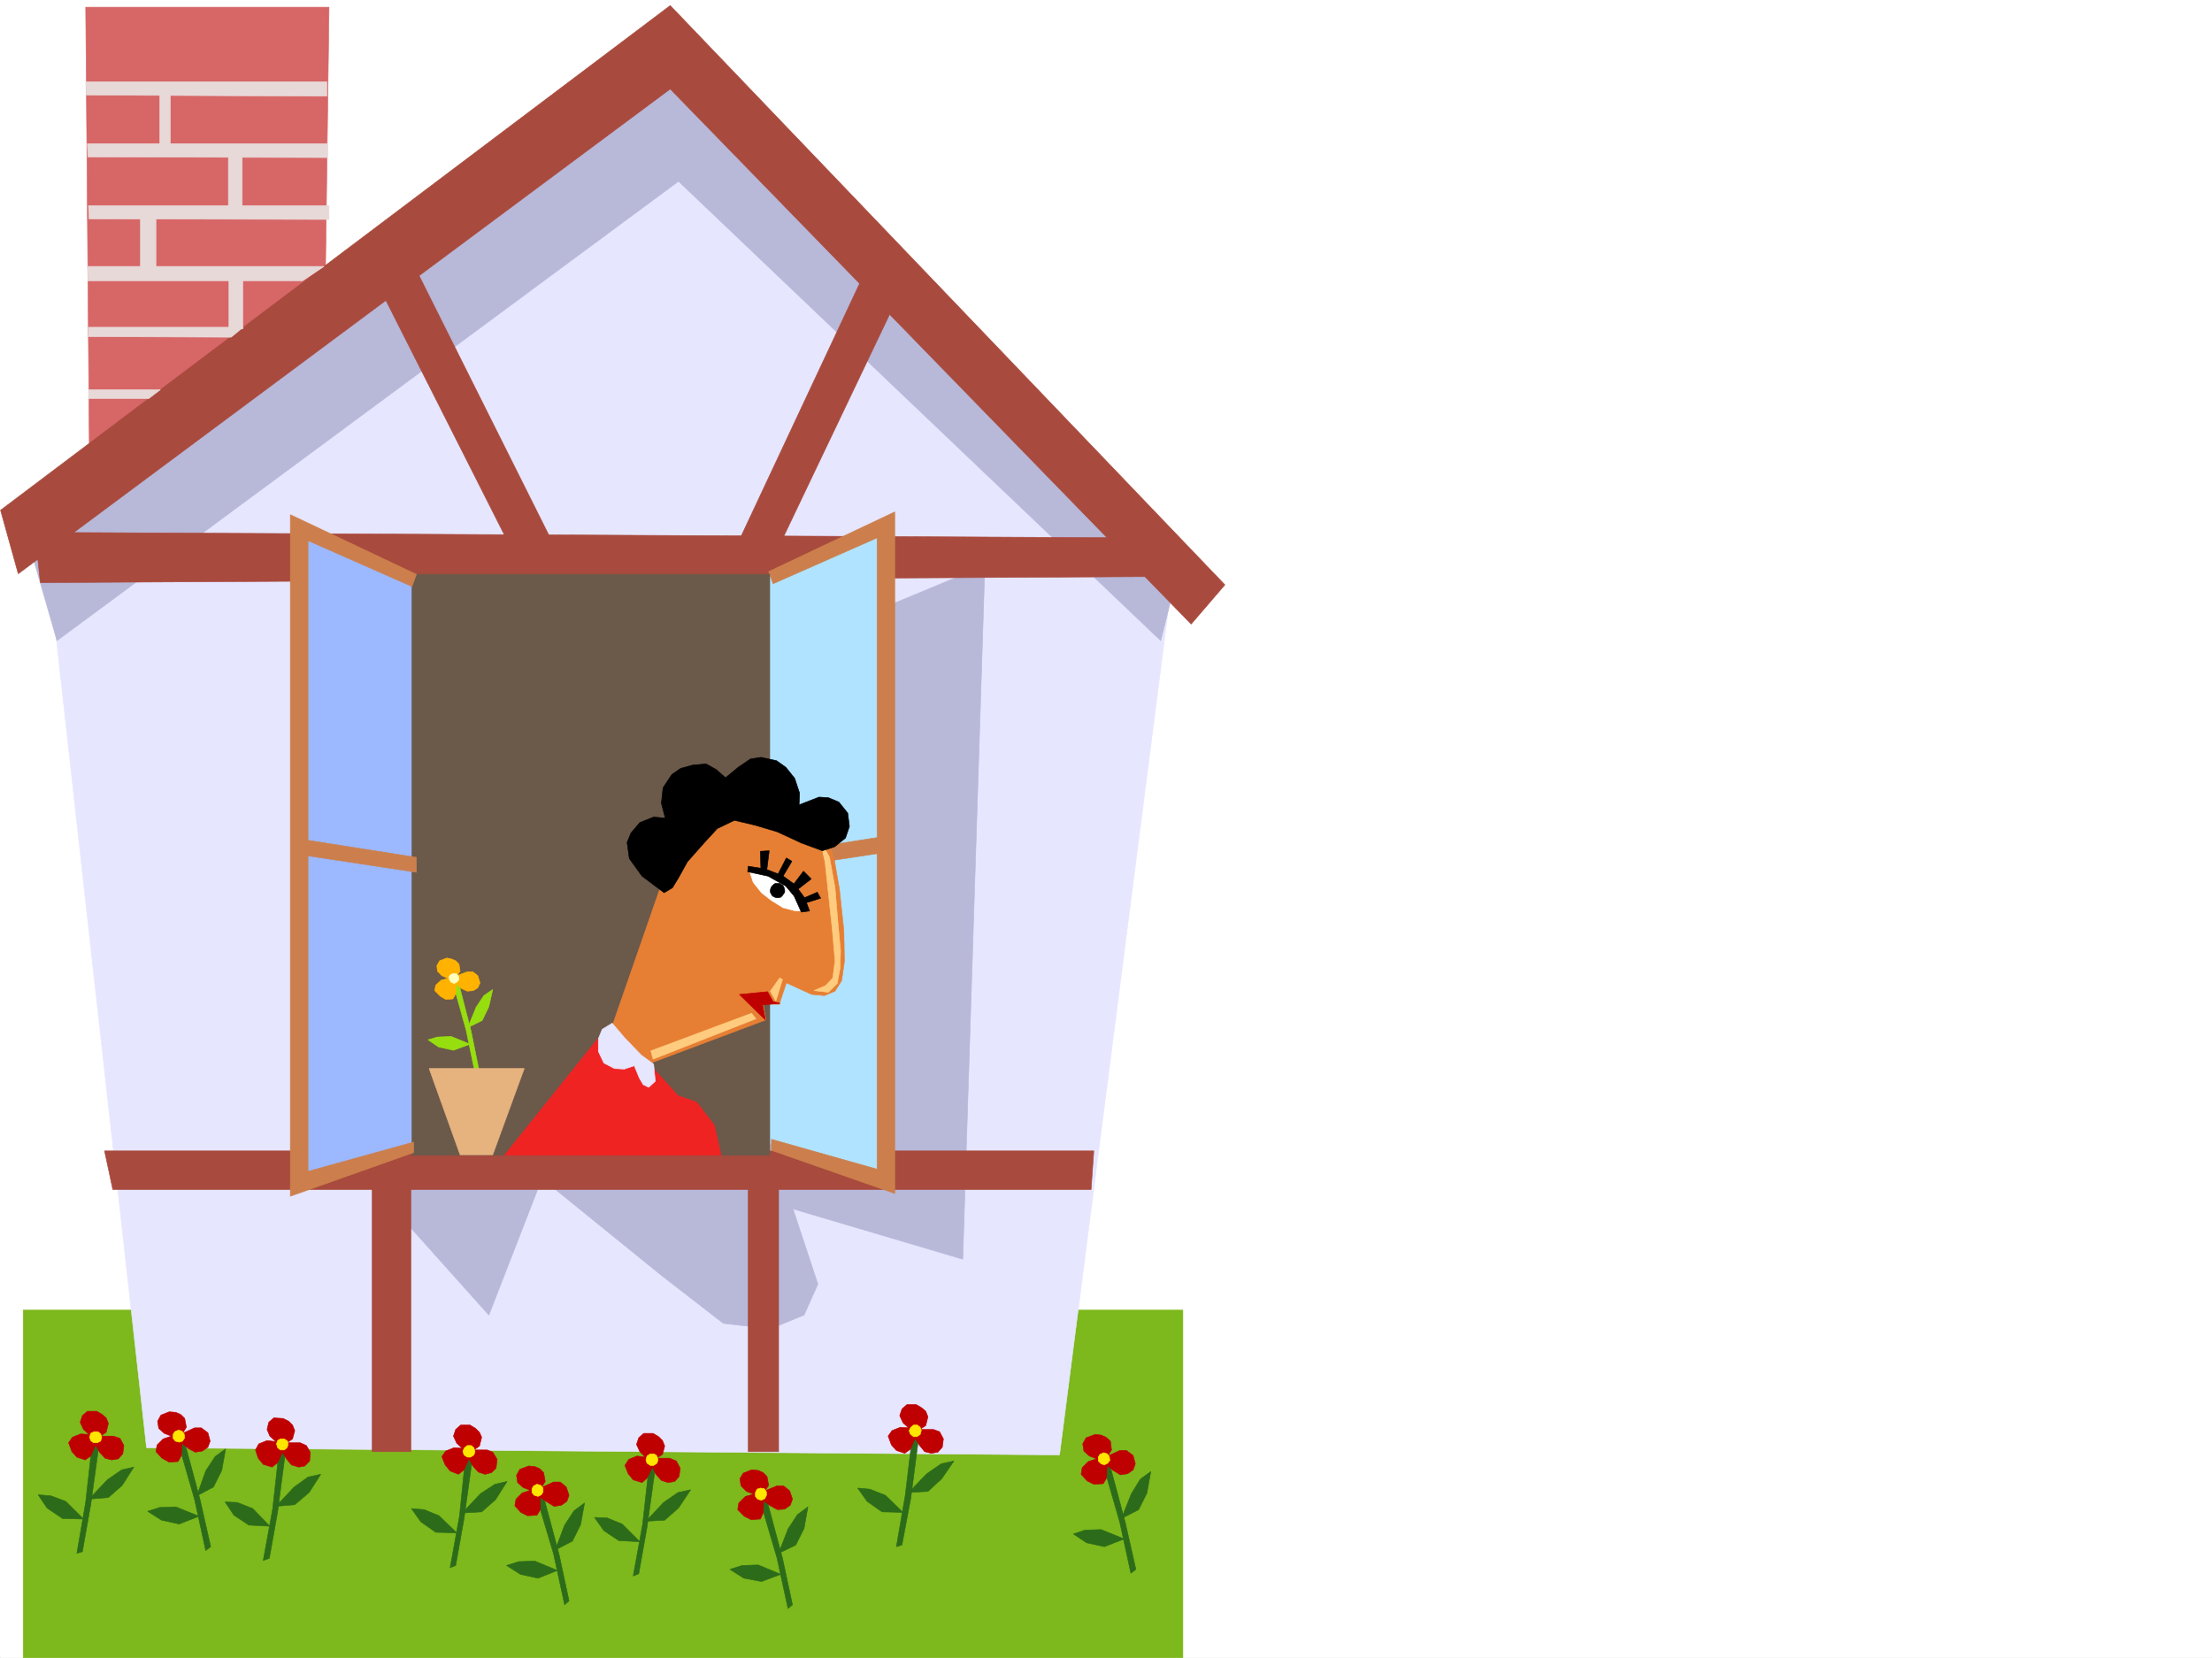 <svg xmlns="http://www.w3.org/2000/svg" width="2997.016" height="2246.668"><rect width="100%" height="100%" fill="#333333" stroke="none"/><defs><clipPath id="a"><path d="M0 0h2997v2244.137H0Zm0 0"/></clipPath></defs><path fill="#fff" d="M0 2246.297h2997.016V0H0Zm0 0"/><g clip-path="url(#a)" transform="translate(0 2.16)"><path fill="#fff" fill-rule="evenodd" stroke="#fff" stroke-linecap="square" stroke-linejoin="bevel" stroke-miterlimit="10" stroke-width=".743" d="M.742 2244.137h2995.531V-2.16H.743Zm0 0"/></g><path fill="#d76666" fill-rule="evenodd" stroke="#d76666" stroke-linecap="square" stroke-linejoin="bevel" stroke-miterlimit="10" stroke-width=".743" d="M121.367 651.64 116.13 9.735h329.687l-5.238 388.735Zm0 0"/><path fill="#7db81c" fill-rule="evenodd" stroke="#7db81c" stroke-linecap="square" stroke-linejoin="bevel" stroke-miterlimit="10" stroke-width=".743" d="M31.477 2246.297h1571.191V1775.18H31.477Zm0 0"/><path fill="#e6e6ff" fill-rule="evenodd" stroke="#e6e6ff" stroke-linecap="square" stroke-linejoin="bevel" stroke-miterlimit="10" stroke-width=".743" d="M914.824 77.145 60.684 725.03 198.55 1961.648l1237.004 9.735 156.597-1217.145Zm0 0"/><path fill="#b8b8d9" fill-rule="evenodd" stroke="#b8b8d9" stroke-linecap="square" stroke-linejoin="bevel" stroke-miterlimit="10" stroke-width=".743" d="m1089.402 868.098 245.004-101.856-29.953 940.004-230.023-68.152 33.703 101.855-18.73 41.957-45.708 18.727-63.652-7.508-83.168-64.398-162.617-131.844-71.903 185.023-165.59-185.023 215.012-41.914zm0 0"/><path fill="#b8b8d9" fill-rule="evenodd" stroke="#b8b8d9" stroke-linecap="square" stroke-linejoin="bevel" stroke-miterlimit="10" stroke-width=".743" d="m35.973 725.031 41.21 143.067L919.32 245.664l653.36 622.434 22.484-90.633L896.875 56.93Zm0 0"/><path fill="#a84a3d" fill-rule="evenodd" stroke="#a84a3d" stroke-linecap="square" stroke-linejoin="bevel" stroke-miterlimit="10" stroke-width=".743" d="m54.7 789.469 1517.98-8.25-18.727-52.434-1506.758-7.469Zm0 0"/><path fill="#a84a3d" fill-rule="evenodd" stroke="#a84a3d" stroke-linecap="square" stroke-linejoin="bevel" stroke-miterlimit="10" stroke-width=".743" d="m700.555 758.734-185.059-366.25 41.211-41.21 203.79 407.46Zm283.203 11.262 196.32-418.723 41.211 41.211-169.344 355.032zm-842.137 789.43h1340.387l-3.715 52.433H152.843Zm0 0"/><path fill="#b0e3ff" fill-rule="evenodd" stroke="#b0e3ff" stroke-linecap="square" stroke-linejoin="bevel" stroke-miterlimit="10" stroke-width=".743" d="M1203.3 710.8v888.352l-161.831-50.207V780.477Zm0 0"/><path fill="#cc7f4c" fill-rule="evenodd" stroke="#cc7f4c" stroke-linecap="square" stroke-linejoin="bevel" stroke-miterlimit="10" stroke-width=".743" d="m1041.469 774.492 170.828-80.898v923.543l-167.074-58.453v-14.977l143.105 40.469v-855.39l-140.879 62.167zm0 0"/><path fill="#cc7f4c" fill-rule="evenodd" stroke="#cc7f4c" stroke-linecap="square" stroke-linejoin="bevel" stroke-miterlimit="10" stroke-width=".743" d="m1203.3 1132.492-161.831 25.492v20.957l158.082-23.965zm0 0"/><path fill="#9cb8ff" fill-rule="evenodd" stroke="#9cb8ff" stroke-linecap="square" stroke-linejoin="bevel" stroke-miterlimit="10" stroke-width=".743" d="M402.34 713.809v888.312l161.836-49.422V783.484Zm0 0"/><path fill="#6b594a" fill-rule="evenodd" stroke="#6b594a" stroke-linecap="square" stroke-linejoin="bevel" stroke-miterlimit="10" stroke-width=".743" d="M558.191 1565.445h484.762V778.207H558.191Zm0 0"/><path fill="#f02323" fill-rule="evenodd" stroke="#f02323" stroke-linecap="square" stroke-linejoin="bevel" stroke-miterlimit="10" stroke-width=".743" d="m809.957 1407.406-126.645 158.04h293.72l-8.993-40.47-23.969-31.433-25.492-8.992-51.691-56.93zm0 0"/><path fill="#e67f33" fill-rule="evenodd" stroke="#e67f33" stroke-linecap="square" stroke-linejoin="bevel" stroke-miterlimit="10" stroke-width=".743" d="m1069.934 1090.578 32.96 28.465 20.254 24.71 7.47 22.442 6.76 38.985 5.985 56.148.743 41.211-3.754 26.195-8.993 14.235-14.234 6.02-17.203-1.524-34.484-15.719-9.739 29.207-21.738-.742 3.754 21.7-155.852 58.456-53.922-45.71 68.934-198.47-23.266-26.238-2.226-24.71 14.23-14.973 18.73-3.754 24.712 4.496 19.511-44.926 20.957-14.234 29.989-2.266 27.722 5.98zm0 0"/><path fill="#ffcc7f" fill-rule="evenodd" stroke="#ffcc7f" stroke-linecap="square" stroke-linejoin="bevel" stroke-miterlimit="10" stroke-width=".743" d="m1111.145 1137.73 12.746 23.97 7.468 41.21 3.754 44.926 3.754 40.469-.746 23.968-3.75 20.215-12.004 12.004-19.472-2.265 15.757-6.727 9.735-10.48 2.972-23.223-3.714-42.7-9.778-90.632zm-50.95 189.52-8.992 29.207-7.508-13.488 12.746-17.95zm-35.972 53.176-139.352 54.699-3.008-11.258 136.38-50.91zm0 0"/><path fill="#bf0000" fill-rule="evenodd" stroke="#bf0000" stroke-linecap="square" stroke-linejoin="bevel" stroke-miterlimit="10" stroke-width=".743" d="m1036.973 1381.91-35.23-34.445 38.237-3.754 7.47 13.488 9.737 2.27-23.968 2.226zm0 0"/><path fill-rule="evenodd" stroke="#000" stroke-linecap="square" stroke-linejoin="bevel" stroke-miterlimit="10" stroke-width=".743" d="m1090.148 1223.871 21.739-6.727-4.496-8.25-22.485 9.735zm-14.234-14.976 23.227-17.95-10.48-10.515-16.462 21.738zm-17.204-17.95 14.231-23.964-7.504-4.5-12.75 24.714zm-20.253-8.25 3.754-29.949-12.004.742.781 26.942zm0 0"/><path fill="#fff" fill-rule="evenodd" stroke="#fff" stroke-linecap="square" stroke-linejoin="bevel" stroke-miterlimit="10" stroke-width=".743" d="m1015.23 1178.941 22.485 2.27 28.465 12.707 15.757 24.71 5.239 15.759h-8.992l-17.246-4.496-15.715-9.735-13.493-10.52-11.257-14.19zm0 0"/><path fill-rule="evenodd" stroke="#000" stroke-linecap="square" stroke-linejoin="bevel" stroke-miterlimit="10" stroke-width=".743" d="m1096.91 1234.387-6.762-17.985-13.453-17.988-16.5-11.965-23.222-8.992-23.227-3.754-.742 7.508 27.723 5.984 23.964 13.489 11.223 13.449 9.738 21.738zm0 0"/><path fill-rule="evenodd" stroke="#000" stroke-linecap="square" stroke-linejoin="bevel" stroke-miterlimit="10" stroke-width=".743" d="m1051.945 1216.402-2.226-.742-3.012-1.527-1.484-2.227-1.528-3.011v-2.973l.782-3.012 1.488-2.226 2.226-2.27 2.27-1.484h5.98l2.27 1.484 2.227 1.488 1.488 3.008.781 3.012v2.973l-1.523 2.265-1.489 2.23-2.265 2.27-2.973.742zm-152.097-6.765-29.95-22.442-17.246-23.968-3.007-21.743 5.238-12.707 12.004-14.23 18.726-7.508 15.719 1.484-5.238-20.214 2.27-20.957 11.964-17.985 12-8.25 16.504-4.496 17.984-1.488 13.45 7.508 12.746 11.222 17.246-14.234 16.5-11.219 14.23-2.27 20.957 4.497 12.746 8.992 12.004 14.977 6.727 20.214-.742 15.758 26.976-10.52 12.711.782 14.27 5.984 11.965 14.977 2.27 17.984-5.282 15.719-14.973 12.004-16.46 5.238-28.505-10.52-32.218-14.972-29.954-8.992-28.464-6.727-23.223 11.223-17.246 18.726-23.223 26.239-12.004 21.699-8.21 13.488zm0 0"/><path fill="#e6e6ff" fill-rule="evenodd" stroke="#e6e6ff" stroke-linecap="square" stroke-linejoin="bevel" stroke-miterlimit="10" stroke-width=".743" d="m829.43 1386.406 17.242 20.254 22.441 23.188 16.5 12.004 2.27 23.226-8.992 8.25-7.508-3.754-5.238-8.992-6.766-16.5-13.488 4.496-13.453-.742-14.27-7.469-7.469-15.758v-17.203l5.239-12.75zm0 0"/><path fill="#cc7f4c" fill-rule="evenodd" stroke="#cc7f4c" stroke-linecap="square" stroke-linejoin="bevel" stroke-miterlimit="10" stroke-width=".743" d="m564.176 778.207-170.828-80.86v923.505l167.113-59.16v-14.231l-143.11 39.688v-854.61l140.84 62.168zm0 0"/><path fill="#cc7f4c" fill-rule="evenodd" stroke="#cc7f4c" stroke-linecap="square" stroke-linejoin="bevel" stroke-miterlimit="10" stroke-width=".743" d="m402.34 1136.246 161.836 25.453v20.254l-158.082-23.969zm0 0"/><path fill="#97de0f" fill-rule="evenodd" stroke="#97de0f" stroke-linecap="square" stroke-linejoin="bevel" stroke-miterlimit="10" stroke-width=".743" d="m643.625 1453.816-12.004-57.672-17.984-64.398 6.761-3.754 17.95 69.676 10.515 51.691zm0 0"/><path fill="#ffb300" fill-rule="evenodd" stroke="#ffb300" stroke-linecap="square" stroke-linejoin="bevel" stroke-miterlimit="10" stroke-width=".743" d="m606.91 1325.766-8.25-3.754-5.98-5.985-.785-7.508 3.753-6.722 9.739-3.754 6.761 1.484 5.243 2.27 4.496 4.496 1.484 9.734-4.496 5.985 14.23-5.242h7.508l6.727 5.242 3.012 9.734-3.012 6.727-5.985 3.754-8.25.742-8.21-3.715-6.762-6.023-.742 13.492-3.754 6.722-9.739.786-7.507-4.5-7.465-7.504 1.484-7.47 7.508-6.765zm0 0"/><path fill="#ffffbf" fill-rule="evenodd" stroke="#ffffbf" stroke-linecap="square" stroke-linejoin="bevel" stroke-miterlimit="10" stroke-width=".743" d="m615.121 1332.488-3.715-1.484-2.265-3.012-.746-4.496 2.23-2.973 3.754-1.523 4.496.742 2.27 3.012.742 4.496-3.012 3.754zm0 0"/><path fill="#97de0f" fill-rule="evenodd" stroke="#97de0f" stroke-linecap="square" stroke-linejoin="bevel" stroke-miterlimit="10" stroke-width=".743" d="m633.852 1392.43 11.257-27.723 10.48-15.719 12.005-8.25-5.239 23.227-8.996 18.73zm3.008 22.441-25.454-10.477-18.726.743-12.75 3.754 14.234 9.734 20.215 4.496zm0 0"/><path fill="#e6b37f" fill-rule="evenodd" stroke="#e6b37f" stroke-linecap="square" stroke-linejoin="bevel" stroke-miterlimit="10" stroke-width=".743" d="m623.371 1564.703-41.953-116.867h128.871l-42.695 116.867zm0 0"/><path fill="#a84a3d" fill-rule="evenodd" stroke="#a84a3d" stroke-linecap="square" stroke-linejoin="bevel" stroke-miterlimit="10" stroke-width=".743" d="M504.234 1593.168v373.758h52.473v-373.758Zm509.512 0v373.758h41.211v-385.02zM.742 691.328 908.098 7.508l751.5 784.933-45.707 53.215-705.793-725.07L24.71 777.465Zm0 0"/><path fill="#2b6b19" fill-rule="evenodd" stroke="#2b6b19" stroke-linecap="square" stroke-linejoin="bevel" stroke-miterlimit="10" stroke-width=".743" d="m104.164 2104.715 11.965-69.637 8.992-80.898 9.734-1.489-11.964 86.141-11.262 63.652zm0 0"/><path fill="#bf0000" fill-rule="evenodd" stroke="#bf0000" stroke-linecap="square" stroke-linejoin="bevel" stroke-miterlimit="10" stroke-width=".743" d="m120.625 1943.7-7.469-6.763-4.496-9.738 2.969-8.992 6.766-5.98h12.707l7.507 4.496 5.239 4.496 3.011 7.508-3.011 11.964-7.47 5.239h17.208l8.992 3.011 5.238 9.735-1.484 11.222-5.984 6.762-8.993 1.488-8.992-2.27-7.508-8.21-5.238-9.734-6.726 14.972-7.508 5.242-11.219-3.753-6.766-7.47-4.496-12.003 5.239-7.508 11.261-4.457zm0 0"/><path fill="#ffe600" fill-rule="evenodd" stroke="#ffe600" stroke-linecap="square" stroke-linejoin="bevel" stroke-miterlimit="10" stroke-width=".743" d="m126.605 1954.922-3.714-3.012-1.524-4.496 1.524-5.238 4.496-2.23h5.242l3.75 3.011 1.488 4.457-1.488 5.277-4.496 2.23zm0 0"/><path fill="#2b6b19" fill-rule="evenodd" stroke="#2b6b19" stroke-linecap="square" stroke-linejoin="bevel" stroke-miterlimit="10" stroke-width=".743" d="m120.625 2031.324 24.75-26.199 19.469-13.488 16.465-3.754-15.72 24.71-18.73 16.5zm-7.469 26.976-24.008-23.964-20.214-7.508-17.243-1.488 12.004 17.95 20.957 14.23zm165.547 42.7-14.973-68.934-22.484-77.886 7.508-5.239 22.484 83.868 14.23 62.914zm0 0"/><path fill="#bf0000" fill-rule="evenodd" stroke="#bf0000" stroke-linecap="square" stroke-linejoin="bevel" stroke-miterlimit="10" stroke-width=".743" d="m232.254 1945.93-9.734-3.754-7.47-6.727-1.527-9.734 4.5-8.25 11.258-4.496 8.996.742 6.723 3.012 5.238 5.238 2.27 12.004-5.238 8.21 16.46-7.468h8.993l8.992 6.727 3.012 11.257-3.012 8.211-7.508 5.242-9.734 1.524-9.735-5.238-8.25-6.766-.746 16.5-4.496 8.211-11.965.781-9.734-5.277-8.25-8.953 1.484-8.992 8.25-8.25zm0 0"/><path fill="#ffe600" fill-rule="evenodd" stroke="#ffe600" stroke-linecap="square" stroke-linejoin="bevel" stroke-miterlimit="10" stroke-width=".743" d="m242.773 1954.18-5.242-1.489-3.008-3.75v-5.242l2.227-3.754 5.238-2.265 4.5 1.523 3.008 3.754.742 5.238-2.968 4.496zm0 0"/><path fill="#2b6b19" fill-rule="evenodd" stroke="#2b6b19" stroke-linecap="square" stroke-linejoin="bevel" stroke-miterlimit="10" stroke-width=".743" d="m266.738 2026.828 11.965-33.707 12.75-19.469 14.23-10.48-5.238 29.207-11.222 22.484zm2.972 27.719-31.433-12.746-21.742.746-16.5 5.238 18.73 12.004 24.008 5.238zm86.923 59.903 12.746-69.637 8.992-80.899 8.992-1.484-11.222 86.136-11.258 62.91zm0 0"/><path fill="#bf0000" fill-rule="evenodd" stroke="#bf0000" stroke-linecap="square" stroke-linejoin="bevel" stroke-miterlimit="10" stroke-width=".743" d="m373.875 1953.438-8.25-7.508-3.754-8.993 2.266-9.738 6.726-5.98 12.746.742 7.508 3.754 5.238 5.238 3.012 7.508-3.012 11.223-7.507 5.238h17.988l8.25 3.754 5.238 8.992-.742 11.965-6.727 6.765-8.25 1.485-9.734-3.012-6.766-8.21-5.238-8.993-6.726 14.234-7.504 5.98-12.004-3.753-6.727-8.25-3.754-11.223 4.496-8.25 11.223-4.496zm0 0"/><path fill="#ffe600" fill-rule="evenodd" stroke="#ffe600" stroke-linecap="square" stroke-linejoin="bevel" stroke-miterlimit="10" stroke-width=".743" d="m379.855 1964.656-3.714-3.008-1.524-5.242 1.524-4.496 3.714-2.226h5.282l4.457 3.007.781 4.5-1.527 4.457-3.711 3.008zm0 0"/><path fill="#2b6b19" fill-rule="evenodd" stroke="#2b6b19" stroke-linecap="square" stroke-linejoin="bevel" stroke-miterlimit="10" stroke-width=".743" d="m373.875 2041.059 24.71-26.196 18.767-13.492 17.207-3.75-15.72 24.711-19.472 16.5zm-8.25 26.981-23.227-23.97-20.957-8.25-16.5-.742 12.004 17.984 20.215 13.45zm244.258 56.148 12.746-70.383 8.25-80.899 9.734-.742-12.004 86.137-11.218 62.914zm0 0"/><path fill="#bf0000" fill-rule="evenodd" stroke="#bf0000" stroke-linecap="square" stroke-linejoin="bevel" stroke-miterlimit="10" stroke-width=".743" d="m626.383 1962.43-7.508-6.766-4.496-9.734 3.012-8.993 6.722-5.984h12.746l7.508 4.496 5.238 5.242 3.012 6.723-3.012 12.004-7.503 5.238h17.984l7.508 3.012 5.98 9.738-1.484 11.961-6.02 5.985-8.957 2.27-8.992-3.013-7.508-8.21-5.238-9.739-6.766 14.977-7.464 5.984-11.262-4.5-6.727-8.25-4.496-11.219 5.238-7.508 11.223-4.496zm0 0"/><path fill="#ffe600" fill-rule="evenodd" stroke="#ffe600" stroke-linecap="square" stroke-linejoin="bevel" stroke-miterlimit="10" stroke-width=".743" d="m633.105 1974.395-4.496-3.012-1.484-5.238 2.23-4.497 3.75-2.972h5.243l3.754 2.972 1.523 5.278-1.523 4.457-4.497 3.012zm0 0"/><path fill="#2b6b19" fill-rule="evenodd" stroke="#2b6b19" stroke-linecap="square" stroke-linejoin="bevel" stroke-miterlimit="10" stroke-width=".743" d="m626.383 2050.05 24.71-26.234 19.473-12.707 16.5-3.754-15.718 24.711-18.73 16.5zm-7.508 26.981-23.969-23.226-20.215-8.25-17.242-1.485 12.746 17.946 20.215 14.234zm146.117 97.359-14.976-68.933-23.227-77.887 8.211-5.238 22.484 83.906 13.489 62.914zm0 0"/><path fill="#bf0000" fill-rule="evenodd" stroke="#bf0000" stroke-linecap="square" stroke-linejoin="bevel" stroke-miterlimit="10" stroke-width=".743" d="m718.54 2019.32-9.735-3.714-7.508-6.766-1.485-9.734 4.497-8.211 11.964-4.497 8.25.743 6.766 2.972 5.238 5.239 2.227 12.003-5.238 8.25 16.5-7.507h8.992l8.21 6.765 3.755 11.219-2.97 8.254-7.507 5.238-9.738 1.485-9.735-5.98-8.992-5.985v16.46l-4.496 7.508-12.75.743-8.992-4.496-8.25-8.993 1.527-8.992 8.211-8.25zm0 0"/><path fill="#ffe600" fill-rule="evenodd" stroke="#ffe600" stroke-linecap="square" stroke-linejoin="bevel" stroke-miterlimit="10" stroke-width=".743" d="m729.02 2027.57-5.239-1.488-3.011-3.75v-5.242l2.27-3.754 4.495-2.227 5.238 1.485 3.012 3.754v5.238l-2.27 3.754zm0 0"/><path fill="#2b6b19" fill-rule="evenodd" stroke="#2b6b19" stroke-linecap="square" stroke-linejoin="bevel" stroke-miterlimit="10" stroke-width=".743" d="m752.246 2100.219 12.746-33.707 12.746-19.469 14.23-10.48-5.238 29.207-11.261 22.484zm3.008 27.722-30.73-12.75-21.739.786-16.46 5.238 18.726 11.965 23.969 5.238zm102.641 7.504 12.746-69.676 8.992-80.898 8.992-1.484-12.004 86.136-11.223 62.914zm0 0"/><path fill="#bf0000" fill-rule="evenodd" stroke="#bf0000" stroke-linecap="square" stroke-linejoin="bevel" stroke-miterlimit="10" stroke-width=".743" d="m874.395 1974.395-7.508-7.47-4.496-9.734 3.007-8.996 6.727-6.02h12.746l7.508 4.497 5.238 5.238 2.973 7.508-2.973 11.223-8.25 5.238h17.988l8.993 3.754 5.238 9.734-1.484 11.262-6.024 6.727-8.992 1.484-8.992-2.969-7.469-8.25-4.496-9.738-7.508 14.976-6.723 5.98-12.003-3.714-6.727-8.25-4.496-11.258 5.238-8.21 11.223-4.5zm0 0"/><path fill="#ffe600" fill-rule="evenodd" stroke="#ffe600" stroke-linecap="square" stroke-linejoin="bevel" stroke-miterlimit="10" stroke-width=".743" d="m881.117 1985.617-4.496-2.973-1.484-4.496 1.484-5.242 4.496-3.008h5.242l3.754 3.008 1.485 5.242-1.485 4.496-4.5 2.973zm0 0"/><path fill="#2b6b19" fill-rule="evenodd" stroke="#2b6b19" stroke-linecap="square" stroke-linejoin="bevel" stroke-miterlimit="10" stroke-width=".743" d="m875.137 2061.273 23.968-25.453 19.473-13.488 17.242-3.754-16.5 24.711-18.73 16.5zm-8.25 27.723-23.969-23.969-20.254-8.25-17.203-.742 12.707 17.984 20.254 13.493zm200.816 90.633-15.016-68.895-23.222-78.668 8.25-4.496 22.48 83.907 13.492 62.914zm0 0"/><path fill="#bf0000" fill-rule="evenodd" stroke="#bf0000" stroke-linecap="square" stroke-linejoin="bevel" stroke-miterlimit="10" stroke-width=".743" d="m1021.215 2024.598-9.738-3.754-7.465-7.508-1.528-9.734 4.497-7.47 11.261-4.495 8.992.742 6.727 2.973 5.238 5.277 2.27 11.965-5.242 7.508 16.46-6.766h8.997l8.25 6.766 3.754 11.222-3.012 8.25-7.469 5.238-9.773.743-9.739-5.239-8.992-6.765-.742 16.5-3.754 8.25-12.707.746-8.992-4.5-8.996-8.992 1.488-8.993 8.992-8.992zm0 0"/><path fill="#ffe600" fill-rule="evenodd" stroke="#ffe600" stroke-linecap="square" stroke-linejoin="bevel" stroke-miterlimit="10" stroke-width=".743" d="m1031.73 2032.809-5.238-1.485-3.012-3.754v-5.238l2.23-4.5 4.497-1.484 5.277.742 2.973 4.496v4.496l-2.23 4.5zm0 0"/><path fill="#2b6b19" fill-rule="evenodd" stroke="#2b6b19" stroke-linecap="square" stroke-linejoin="bevel" stroke-miterlimit="10" stroke-width=".743" d="m1054.957 2104.715 12.746-32.961 12.707-19.473 14.235-10.48-5.243 29.21-11.218 22.481zm2.973 28.465-30.696-12.707-21.738.742-16.5 5.238 18.766 11.965 23.968 4.496zm474.28-1.489-14.972-68.89-22.484-77.93 7.508-5.238 22.48 83.91 14.234 62.91zm0 0"/><path fill="#bf0000" fill-rule="evenodd" stroke="#bf0000" stroke-linecap="square" stroke-linejoin="bevel" stroke-miterlimit="10" stroke-width=".743" d="m1485.762 1976.66-9.739-3.754-7.503-6.761-1.489-9.739 4.496-8.21 12.004-4.497 8.25.742 6.727 2.973 5.98 5.277 1.528 11.965-5.282 8.25 16.504-7.504h8.992l8.993 6.762 3.011 11.223-3.011 8.25-7.508 5.238-9.735 1.488-9.738-5.984-8.25-6.762-.742 17.242-4.496 7.508-12.746.742-8.992-4.496-8.211-8.992 1.484-8.996 8.25-8.25zm0 0"/><path fill="#ffe600" fill-rule="evenodd" stroke="#ffe600" stroke-linecap="square" stroke-linejoin="bevel" stroke-miterlimit="10" stroke-width=".743" d="m1496.277 1984.871-4.496-1.484-3.754-3.754v-5.238l2.23-3.754 5.24-2.23 4.495 1.487 3.012 3.754.742 5.239-3.012 3.754zm0 0"/><path fill="#2b6b19" fill-rule="evenodd" stroke="#2b6b19" stroke-linecap="square" stroke-linejoin="bevel" stroke-miterlimit="10" stroke-width=".743" d="m1519.504 2057.52 13.45-33.704 12.003-19.472 14.234-10.477-5.238 29.207-11.223 22.48zm3.715 27.722-31.438-12.707-21.738.742-15.758 5.239 17.984 11.965 24.008 5.242zm-308.696 10.481 12.004-69.641 9.739-80.895 8.992-1.488-11.223 86.137-12.004 63.656zm0 0"/><path fill="#bf0000" fill-rule="evenodd" stroke="#bf0000" stroke-linecap="square" stroke-linejoin="bevel" stroke-miterlimit="10" stroke-width=".743" d="m1231.023 1934.707-7.507-6.766-4.497-9.734 3.012-8.992 6.727-5.984h12.746l7.508 4.496 5.238 4.5 3.012 7.504-3.012 11.964-8.25 5.243h18.73l8.25 3.007 5.239 9.739-1.489 11.218-5.98 6.766-8.992 1.488-8.992-2.23-6.766-8.25-5.984-9.735-6.762 14.973-7.469 5.242-11.262-3.754-6.722-7.468-4.5-12.004 5.242-7.47 11.258-4.495zm0 0"/><path fill="#ffe600" fill-rule="evenodd" stroke="#ffe600" stroke-linecap="square" stroke-linejoin="bevel" stroke-miterlimit="10" stroke-width=".743" d="m1237.75 1946.672-4.496-3.715-1.488-4.496 2.27-4.496 3.714-3.012h5.277l3.715 3.012 1.524 4.496-1.524 5.238-4.496 2.973zm0 0"/><path fill="#2b6b19" fill-rule="evenodd" stroke="#2b6b19" stroke-linecap="square" stroke-linejoin="bevel" stroke-miterlimit="10" stroke-width=".743" d="m1231.023 2022.332 24.711-25.457 19.512-13.488 17.203-3.754-16.46 23.969-18.727 17.242zm-7.507 26.977-23.965-23.227-20.961-8.25-16.5-1.484 12.746 17.988 20.215 14.23zm0 0"/><path fill="#e8d9d9" fill-rule="evenodd" stroke="#e8d9d9" stroke-linecap="square" stroke-linejoin="bevel" stroke-miterlimit="10" stroke-width=".743" d="M116.129 110.848h326.68v19.472l-325.938-1.484zm2.266 83.91h325.898v18.726l-325.156-.78zm1.484 83.867h325.937v18.73l-325.191-.742zm-1.484 82.387h320.66l-29.207 19.468H119.137Zm1.484 82.422h209.773l-16.46 13.449-193.313-.742zm0 84.613h97.398L201.56 540.05h-81.68zm0 0"/><path fill="#e8d9d9" fill-rule="evenodd" stroke="#e8d9d9" stroke-linecap="square" stroke-linejoin="bevel" stroke-miterlimit="10" stroke-width=".743" d="M216.535 202.227h14.235V119.84h-14.235zm92.903 87.66h18.73v-80.153h-18.73ZM190.3 365.508h20.997v-73.39H190.3zm119.88 80.152h18.73v-72.644h-18.73zm0 0"/></svg>
